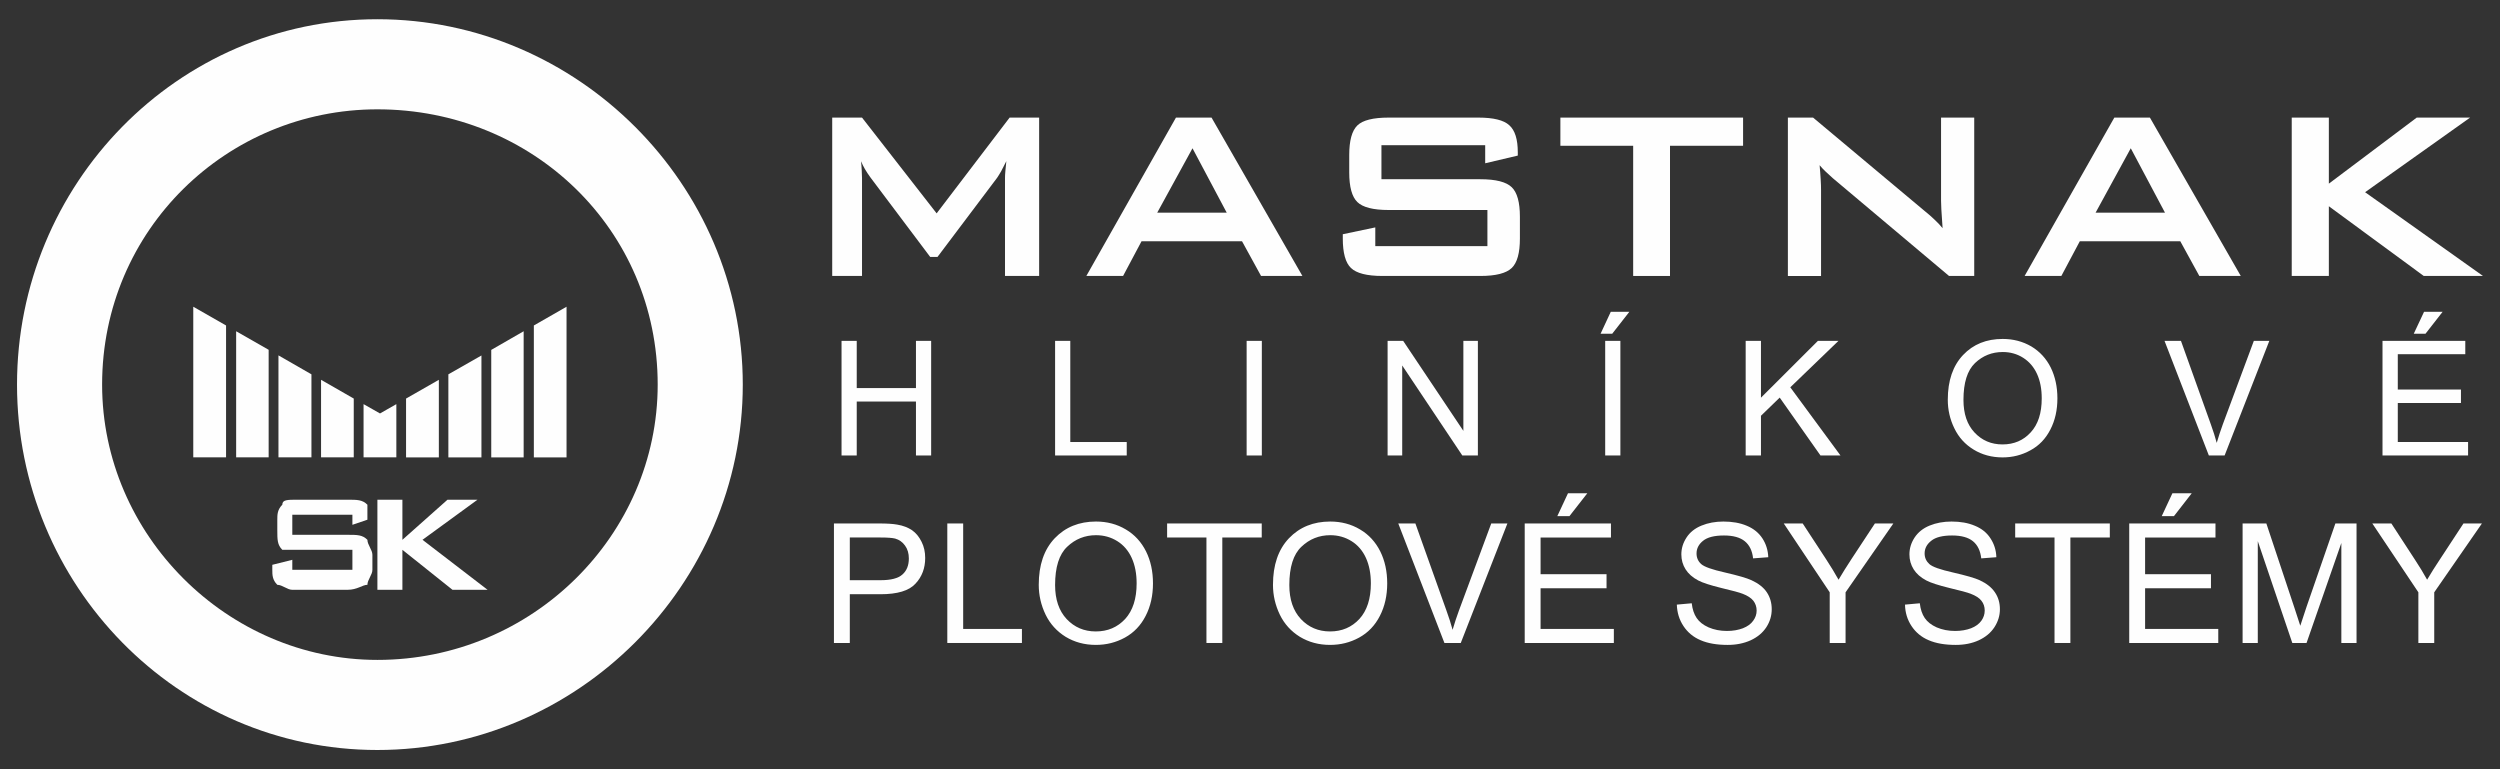 <?xml version="1.0" encoding="UTF-8"?>
<!DOCTYPE svg PUBLIC "-//W3C//DTD SVG 1.1//EN" "http://www.w3.org/Graphics/SVG/1.1/DTD/svg11.dtd">
<!-- Creator: CorelDRAW X7 -->
<svg xmlns="http://www.w3.org/2000/svg" xml:space="preserve" width="260px" height="80px" version="1.1" style="shape-rendering:geometricPrecision; text-rendering:geometricPrecision; image-rendering:optimizeQuality; fill-rule:evenodd; clip-rule:evenodd"
viewBox="0 0 26000 8000"
 xmlns:xlink="http://www.w3.org/1999/xlink">
 <rect x="0" y="0" width="26000" height="8000" fill="#333333" stroke="none"/>
 <defs>
  <style type="text/css">
   <![CDATA[
    .fil0 {fill:#FEFEFE}
    .fil1 {fill:#FEFEFE;fill-rule:nonzero}
   ]]>
  </style>
 </defs>
 <g id="Layer_x0020_1">
  <g id="_2430357426416">
   <g>
    <path class="fil0" d="M3925 1137c1614,0 2915,1249 2915,2863 0,1562 -1301,2863 -2915,2863 -1561,0 -2863,-1301 -2863,-2863 0,-1614 1302,-2863 2863,-2863zm0 -937c2082,0 3800,1718 3800,3800 0,2082 -1718,3800 -3800,3800 -2082,0 -3748,-1718 -3748,-3800 0,-2082 1666,-3800 3748,-3800z"/>
    <path class="fil1" d="M3665 5353l-625 0 0 209 573 0c104,0 156,0 208,52 0,52 52,104 52,156l0 156c0,52 -52,104 -52,156 -52,0 -104,52 -208,52l-573 0c-52,0 -104,-52 -156,-52 -52,-52 -52,-104 -52,-156l0 -52 208 -52 0 104 625 0 0 -208 -573 0c-104,0 -156,0 -156,0 -52,-52 -52,-104 -52,-208l0 -105c0,-52 0,-104 52,-156 0,-52 52,-52 156,-52l521 0c104,0 156,0 208,52 0,52 0,104 0,156l0 0 -156 53 0 -105 0 0zm260 781l0 -937 260 0 0 417 469 -417 312 0 -572 417 677 520 -365 0 -521 -416 0 416 -260 0 0 0z"/>
   </g>
   <path class="fil1" d="M8673 6687l0 -1243 469 0c82,0 146,4 189,12 61,10 112,30 154,58 41,29 74,69 99,120 26,51 38,107 38,169 0,105 -33,195 -101,267 -67,74 -189,110 -364,110l-319 0 0 507 -165 0zm165 -653l321 0c106,0 181,-19 226,-59 45,-40 67,-95 67,-167 0,-52 -13,-97 -39,-133 -27,-38 -61,-62 -104,-74 -28,-7 -79,-11 -153,-11l-318 0 0 444z"/>
   <polygon id="1" class="fil1" points="9852,6687 9852,5444 10017,5444 10017,6541 10628,6541 10628,6687 "/>
   <path id="2" class="fil1" d="M10803 6082c0,-206 55,-367 166,-484 111,-116 254,-174 429,-174 115,0 218,27 310,82 92,54 162,131 211,229 48,97 72,208 72,332 0,126 -25,239 -76,338 -51,100 -123,175 -216,226 -93,51 -194,76 -302,76 -117,0 -221,-28 -314,-84 -92,-57 -162,-134 -209,-231 -47,-98 -71,-201 -71,-310zm170 3c0,149 40,267 120,353 81,86 182,129 303,129 124,0 225,-43 306,-130 79,-87 119,-210 119,-370 0,-101 -17,-189 -51,-264 -34,-75 -84,-134 -150,-175 -66,-41 -139,-62 -221,-62 -116,0 -216,40 -300,120 -84,79 -126,212 -126,399z"/>
   <polygon id="3" class="fil1" points="12547,6687 12547,5590 12138,5590 12138,5444 13122,5444 13122,5590 12712,5590 12712,6687 "/>
   <path id="4" class="fil1" d="M13239 6082c0,-206 55,-367 166,-484 111,-116 254,-174 429,-174 115,0 218,27 310,82 92,54 162,131 211,229 48,97 72,208 72,332 0,126 -25,239 -76,338 -51,100 -123,175 -216,226 -93,51 -194,76 -302,76 -117,0 -221,-28 -314,-84 -92,-57 -162,-134 -209,-231 -47,-98 -71,-201 -71,-310zm170 3c0,149 40,267 120,353 81,86 182,129 303,129 124,0 225,-43 306,-130 79,-87 119,-210 119,-370 0,-101 -17,-189 -51,-264 -34,-75 -84,-134 -150,-175 -66,-41 -139,-62 -221,-62 -116,0 -216,40 -300,120 -84,79 -126,212 -126,399z"/>
   <path id="5" class="fil1" d="M15022 6687l-480 -1243 178 0 322 903c26,72 48,140 65,203 20,-68 42,-135 67,-203l335 -903 168 0 -485 1243 -170 0z"/>
   <path id="6" class="fil1" d="M15857 6687l0 -1243 897 0 0 146 -732 0 0 382 686 0 0 146 -686 0 0 423 762 0 0 146 -927 0zm339 -1319l111 -238 201 0 -186 238 -126 0z"/>
   <path id="7" class="fil1" d="M17439 6288l155 -14c7,62 24,113 51,153 27,40 68,73 125,98 56,24 120,37 190,37 63,0 118,-10 166,-28 48,-19 84,-45 107,-78 24,-32 36,-68 36,-106 0,-39 -12,-73 -34,-102 -23,-29 -60,-53 -112,-73 -33,-13 -107,-33 -221,-60 -114,-28 -194,-54 -240,-78 -59,-31 -103,-70 -132,-116 -29,-46 -44,-98 -44,-155 0,-63 18,-121 54,-176 35,-54 87,-96 156,-124 68,-28 144,-42 227,-42 92,0 174,14 244,44 70,29 124,73 162,131 38,58 58,123 61,196l-158 12c-8,-78 -37,-138 -86,-178 -49,-40 -121,-60 -216,-60 -100,0 -172,18 -218,55 -45,36 -68,80 -68,132 0,44 16,81 48,110 32,29 115,58 248,88 134,31 225,57 275,80 72,33 126,75 160,126 34,51 51,110 51,176 0,66 -18,128 -56,187 -38,58 -92,103 -163,136 -71,32 -150,48 -239,48 -112,0 -206,-16 -282,-49 -76,-32 -135,-82 -178,-147 -44,-66 -66,-140 -69,-223z"/>
   <path id="8" class="fil1" d="M19029 6687l0 -527 -478 -716 197 0 246 376c46,70 88,140 127,209 38,-65 84,-138 137,-219l241 -366 192 0 -497 716 0 527 -165 0z"/>
   <path id="9" class="fil1" d="M19812 6288l154 -14c7,62 24,113 51,153 27,40 69,73 125,98 57,24 120,37 191,37 63,0 118,-10 166,-28 48,-19 83,-45 107,-78 23,-32 35,-68 35,-106 0,-39 -11,-73 -34,-102 -22,-29 -60,-53 -112,-73 -33,-13 -107,-33 -221,-60 -114,-28 -194,-54 -240,-78 -59,-31 -103,-70 -132,-116 -29,-46 -44,-98 -44,-155 0,-63 18,-121 54,-176 36,-54 87,-96 156,-124 68,-28 144,-42 228,-42 92,0 173,14 243,44 71,29 125,73 162,131 38,58 59,123 61,196l-157 12c-9,-78 -37,-138 -86,-178 -49,-40 -121,-60 -217,-60 -99,0 -172,18 -217,55 -46,36 -69,80 -69,132 0,44 17,81 49,110 31,29 114,58 247,88 134,31 226,57 276,80 71,33 125,75 159,126 35,51 52,110 52,176 0,66 -19,128 -57,187 -38,58 -92,103 -163,136 -70,32 -150,48 -239,48 -112,0 -206,-16 -282,-49 -76,-32 -135,-82 -178,-147 -44,-66 -66,-140 -68,-223z"/>
   <polygon id="10" class="fil1" points="21367,6687 21367,5590 20958,5590 20958,5444 21942,5444 21942,5590 21532,5590 21532,6687 "/>
   <path id="11" class="fil1" d="M22144 6687l0 -1243 897 0 0 146 -732 0 0 382 685 0 0 146 -685 0 0 423 761 0 0 146 -926 0zm338 -1319l111 -238 201 0 -185 238 -127 0z"/>
   <path id="12" class="fil1" d="M23323 6687l0 -1243 247 0 293 880c27,82 47,143 60,184 14,-45 36,-112 66,-200l299 -864 220 0 0 1243 -158 0 0 -1040 -362 1040 -148 0 -359 -1059 0 1059 -158 0z"/>
   <path id="13" class="fil1" d="M25151 6687l0 -527 -479 -716 198 0 245 376c46,70 89,140 127,209 38,-65 84,-138 138,-219l240 -366 192 0 -496 716 0 527 -165 0z"/>
   <polygon class="fil1" points="8752,4737 8752,3545 8910,3545 8910,4036 9526,4036 9526,3545 9684,3545 9684,4737 9526,4737 9526,4176 8910,4176 8910,4737 "/>
   <polygon id="1" class="fil1" points="10973,4737 10973,3545 11131,3545 11131,4597 11718,4597 11718,4737 "/>
   <polygon id="2" class="fil1" points="12965,4737 12965,3545 13123,3545 13123,4737 "/>
   <polygon id="3" class="fil1" points="14431,4737 14431,3545 14593,3545 15219,4481 15219,3545 15370,3545 15370,4737 15208,4737 14583,3801 14583,4737 "/>
   <path id="4" class="fil1" d="M16694 4737l0 -1192 158 0 0 1192 -158 0zm-48 -1266l106 -228 193 0 -178 228 -121 0z"/>
   <polygon id="5" class="fil1" points="18155,4737 18155,3545 18314,3545 18314,4136 18906,3545 19120,3545 18619,4028 19141,4737 18933,4737 18509,4135 18314,4324 18314,4737 "/>
   <path id="6" class="fil1" d="M20257 4157c0,-198 53,-353 159,-465 106,-112 243,-167 412,-167 110,0 209,26 298,78 88,53 155,126 202,220 46,94 69,201 69,320 0,121 -24,229 -73,324 -49,96 -118,168 -207,216 -90,50 -187,74 -290,74 -112,0 -213,-27 -301,-81 -89,-54 -156,-128 -201,-222 -46,-94 -68,-193 -68,-297zm163 2c0,144 38,257 115,339 78,83 174,124 291,124 119,0 216,-41 293,-125 77,-83 115,-201 115,-354 0,-97 -16,-182 -49,-254 -33,-72 -81,-128 -144,-168 -63,-40 -134,-60 -212,-60 -112,0 -208,38 -289,115 -80,77 -120,204 -120,383z"/>
   <path id="7" class="fil1" d="M22972 4737l-461 -1192 171 0 310 866c25,70 46,134 62,195 19,-65 40,-130 64,-195l322 -866 161 0 -465 1192 -164 0z"/>
   <path id="8" class="fil1" d="M24778 4737l0 -1192 861 0 0 139 -702 0 0 367 657 0 0 140 -657 0 0 406 731 0 0 140 -890 0zm325 -1266l107 -228 193 0 -178 228 -122 0z"/>
   <path class="fil1" d="M8655 2870l0 -1647 310 0 776 996 759 -996 307 0 0 1647 -355 0 0 -1018c0,-20 1,-45 4,-75 3,-30 6,-63 10,-101 -21,42 -39,78 -54,105 -16,28 -30,50 -42,68l-620 823 -76 0 -621 -826c-23,-31 -42,-61 -58,-88 -16,-28 -29,-54 -40,-81 3,35 6,66 7,94 2,28 3,55 3,81l0 1018 -310 0z"/>
   <path id="1" class="fil1" d="M12035 2212l723 0 -356 -670 -367 670zm-737 658l932 -1647 370 0 945 1647 -430 0 -198 -361 -1045 0 -192 361 -382 0z"/>
   <path id="2" class="fil1" d="M15446 1510l-1079 0 0 354 1028 0c162,0 270,28 327,83 57,55 85,157 85,307l0 227c0,149 -28,252 -85,306 -57,55 -165,83 -327,83l-1018 0c-161,0 -270,-28 -327,-83 -57,-54 -85,-157 -85,-306l0 -45 338 -71 0 195 1166 0 0 -376 -1028 0c-160,0 -269,-28 -325,-83 -56,-55 -84,-157 -84,-307l0 -182c0,-150 28,-252 84,-307 56,-55 165,-82 325,-82l935 0c155,0 262,26 320,79 60,53 89,147 89,282l0 34 -339 80 0 -188z"/>
   <polygon id="3" class="fil1" points="17368,1516 17368,2870 16985,2870 16985,1516 16228,1516 16228,1223 18128,1223 18128,1516 "/>
   <path id="4" class="fil1" d="M18594 2870l0 -1647 262 0 1160 971c39,31 74,62 104,91 31,28 58,58 83,88 -6,-93 -10,-158 -13,-196 -2,-39 -3,-69 -3,-89l0 -865 345 0 0 1647 -262 0 -1210 -1018c-28,-26 -54,-49 -76,-70 -22,-21 -42,-42 -60,-64 4,51 9,99 11,144 3,45 4,85 4,118l0 890 -345 0z"/>
   <path id="5" class="fil1" d="M21794 2212l722 0 -356 -670 -366 670zm-738 658l933 -1647 370 0 945 1647 -431 0 -198 -361 -1045 0 -192 361 -382 0z"/>
   <polygon id="6" class="fil1" points="23834,2870 23834,1223 24220,1223 24220,1910 25134,1223 25689,1223 24597,1999 25823,2870 25207,2870 24220,2145 24220,2870 "/>
   <g>
    <polygon class="fil0" points="3781,4756 4122,4756 4122,4203 3952,4300 3781,4203 "/>
    <polygon class="fil0" points="3339,4756 3679,4756 3679,4145 3339,3950 "/>
    <polygon class="fil0" points="2896,4756 3239,4756 3239,3893 2896,3696 "/>
    <polygon class="fil0" points="2456,4756 2794,4756 2794,3638 2456,3445 "/>
    <polygon class="fil0" points="2010,3190 2010,4756 2351,4756 2351,3385 "/>
    <polygon class="fil0" points="4564,4757 4223,4757 4223,4145 4564,3950 "/>
    <polygon class="fil0" points="5007,4757 4663,4757 4663,3893 5007,3697 "/>
    <polygon class="fil0" points="5446,4757 5109,4757 5109,3639 5446,3445 "/>
    <polygon class="fil0" points="5892,3190 5892,4757 5552,4757 5552,3385 "/>
   </g>
  </g>
 </g>
</svg>
